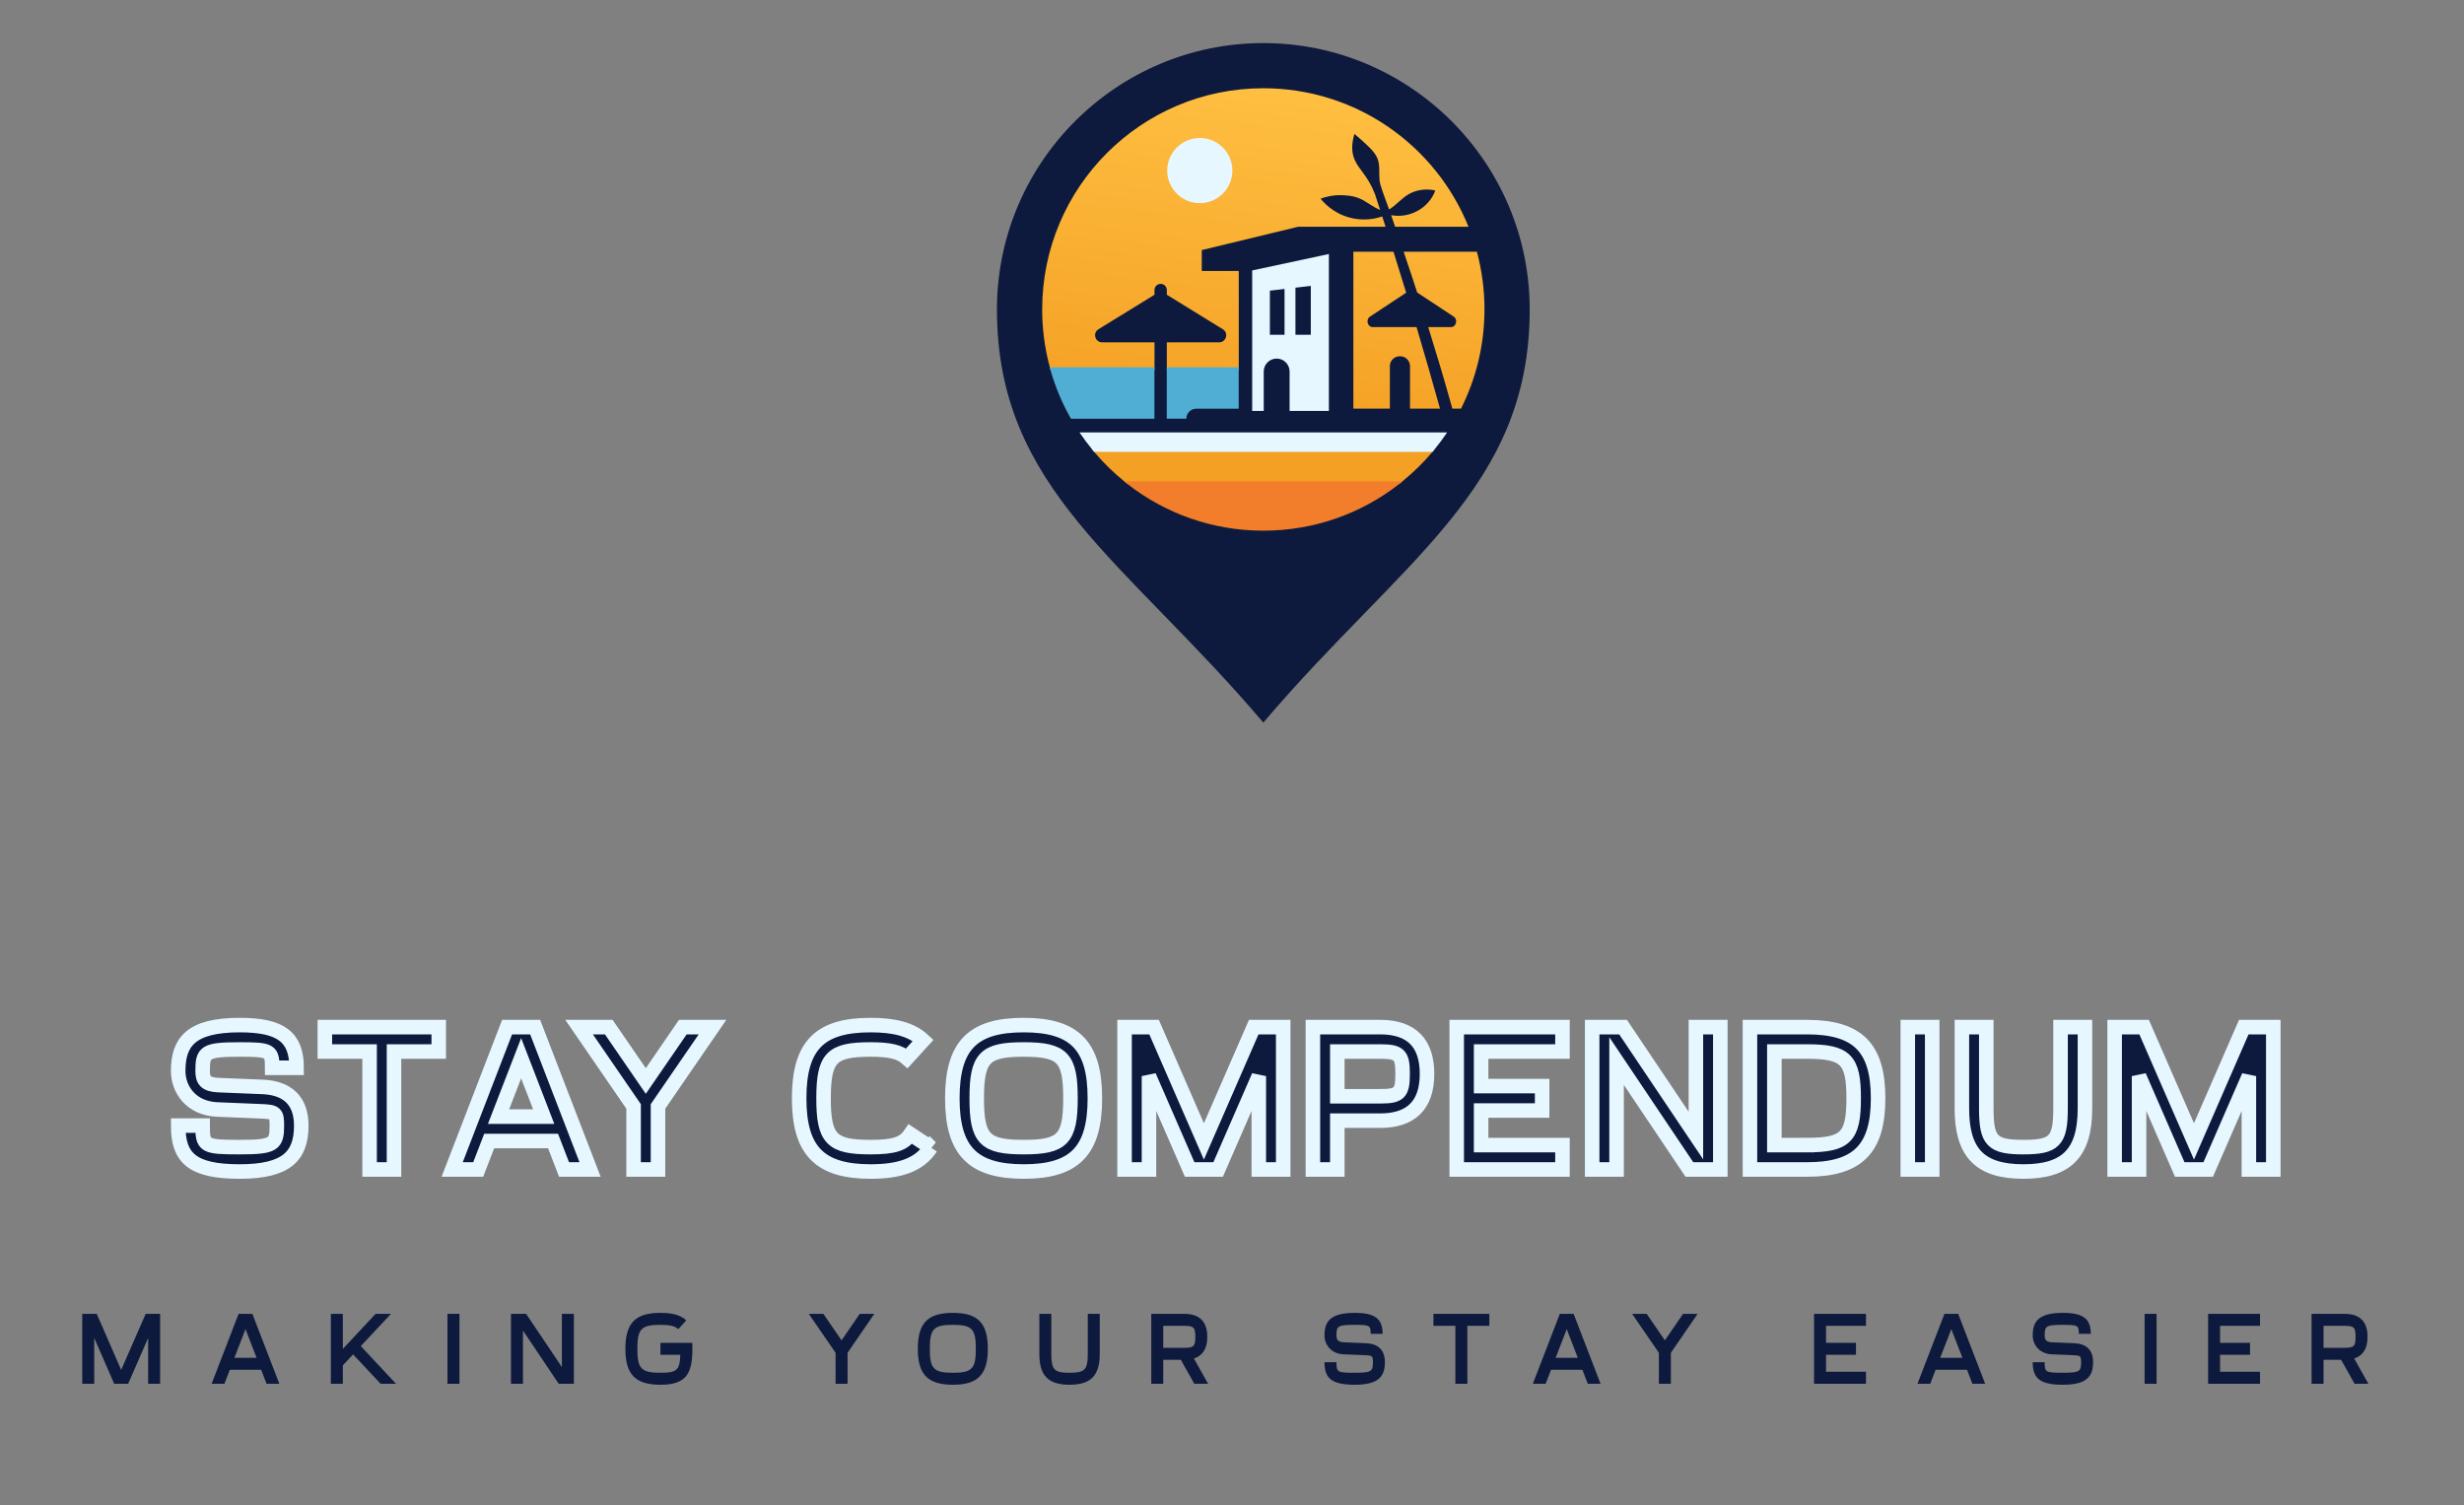 <?xml version="1.0" encoding="UTF-8" standalone="no"?>
<svg
   version="1.1"
   width="1280"
   height="782"
   viewBox="0 0 1280 782"
   xml:space="preserve"
   id="svg15"
   xmlns="http://www.w3.org/2000/svg"
   xmlns:svg="http://www.w3.org/2000/svg">
<rect x="0" y="0" width="1280" height="782" fill="#808080" stroke="none"/>
<desc
   id="desc1">Created with Fabric.js 5.3.0</desc>
<defs
   id="defs1" />
<g
   transform="translate(656.271,311.322)"
   id="background-logo">
<rect
   style="opacity:1;fill:#ffffff;fill-opacity:0;fill-rule:nonzero;stroke:none;stroke-width:0;stroke-linecap:butt;stroke-linejoin:miter;stroke-miterlimit:4;stroke-dasharray:none;stroke-dashoffset:0"
   paint-order="stroke"
   x="-640"
   y="-512"
   rx="0"
   ry="0"
   width="1280"
   height="1024"
   id="rect1" />
</g>
<g
   transform="matrix(1.921,0,0,1.921,656.271,198.877)"
   id="logo-logo">
<g
   paint-order="stroke"
   id="g13">
		<g
   transform="scale(0.701)"
   id="g1">
<path
   style="opacity:1;fill:#0d1a3d;fill-rule:nonzero;stroke:none;stroke-width:1;stroke-linecap:butt;stroke-linejoin:miter;stroke-miterlimit:4;stroke-dasharray:none;stroke-dashoffset:0"
   paint-order="stroke"
   transform="translate(-250,-250)"
   d="m 352.758,221.687 c 0,69.319 -49.32,96.488 -102.758,159.379 -53.438,-62.891 -102.758,-90.059 -102.758,-159.379 0,-56.658 46.1,-102.752 102.758,-102.752 56.658,0 102.758,46.095 102.758,102.752 z"
   stroke-linecap="round"
   id="path1" />
</g>
		<g
   transform="matrix(0.701,0,0,0.701,5.3662674e-6,-26.162)"
   id="g2">
<linearGradient
   id="SVGID_2_61191"
   gradientUnits="userSpaceOnUse"
   x1="259.486"
   y1="141.062"
   x2="244.591"
   y2="267.667">
<stop
   offset="0%"
   style="stop-color:rgb(254,190,64);stop-opacity: 1"
   id="stop1" />
<stop
   offset="100%"
   style="stop-color:rgb(244,160,36);stop-opacity: 1"
   id="stop2" />
</linearGradient>
<path
   style="opacity:1;fill:url(#SVGID_2_61191);fill-rule:nonzero;stroke:none;stroke-width:1;stroke-linecap:butt;stroke-linejoin:miter;stroke-miterlimit:4;stroke-dasharray:none;stroke-dashoffset:0"
   paint-order="stroke"
   transform="translate(-250,-212.705)"
   d="m 306.589,259.978 v -16.405 c 0,-2.099 -1.697,-3.801 -3.796,-3.801 h -0.174 c -2.099,0 -3.801,1.702 -3.801,3.801 v 16.405 h -14.084 v -60.543 h 15.474 c 1.66,5.266 3.294,10.536 4.901,15.818 l -13.946,9.215 c -1.75,1.158 -0.989,4.06 1.073,4.06 h 16.875 c 3.109,10.457 6.127,20.941 9.051,31.451 z m 25.789,-60.543 H 304.136 c 1.1,3.246 2.183,6.497 3.257,9.749 0.661,1.993 1.316,3.991 1.961,5.99 l 14.073,9.294 c 1.745,1.158 0.983,4.06 -1.073,4.06 h -8.744 c 3.024,9.648 5.911,19.333 8.644,29.072 0.222,0.793 0.444,1.586 0.666,2.379 h 3.341 c 5.789,-11.514 9.051,-24.52 9.051,-38.286 0,-7.697 -1.02,-15.162 -2.934,-22.257 z M 183.885,275.606 c 0.285,0.354 0.576,0.708 0.872,1.057 3.479,4.124 7.338,7.909 11.53,11.308 0.439,0.359 0.883,0.708 1.332,1.057 h 104.761 c 0.449,-0.349 0.893,-0.698 1.332,-1.057 4.192,-3.399 8.052,-7.185 11.53,-11.308 0.296,-0.349 0.587,-0.703 0.872,-1.057 z M 250,136.381 c -47.115,0 -85.311,38.196 -85.311,85.311 0,7.713 1.026,15.194 2.95,22.31 0.095,0.354 0.19,0.708 0.291,1.057 h 40.089 v -10.658 h -20.174 c -2.76,0 -3.78,-3.616 -1.433,-5.059 l 21.607,-13.296 v -1.824 c 0,-1.311 1.063,-2.379 2.379,-2.379 0.656,0 1.253,0.27 1.681,0.698 0.428,0.428 0.698,1.026 0.698,1.681 v 1.824 l 21.601,13.296 c 2.347,1.443 1.327,5.059 -1.433,5.059 h -20.169 v 10.658 h 27.755 v -38.181 h -14.274 v -8.068 l 37.234,-9.009 h 33.655 c -0.423,-1.322 -0.846,-2.643 -1.274,-3.965 -4.065,1.401 -8.554,1.549 -12.704,0.412 -6.323,-1.734 -9.918,-5.826 -11.076,-7.269 1.877,-0.687 4.784,-1.475 8.364,-1.338 2.998,0.111 5.604,0.518 8.221,2.025 2.131,1.232 4.108,2.754 6.392,3.69 -0.634,-1.961 -1.274,-3.923 -1.919,-5.884 -0.058,-0.18 -0.122,-0.359 -0.19,-0.534 -2.76,-6.968 -6.222,-9.252 -7.83,-13.201 -0.814,-1.998 -1.39,-5.102 0.016,-9.749 0.539,0.444 1.327,1.11 2.247,1.951 2.215,2.03 5.313,4.52 6.534,7.296 1.475,3.346 0.248,7.126 1.306,10.563 0.973,3.146 2.168,6.244 3.294,9.352 2.744,-1.671 4.779,-4.303 7.565,-5.905 3.056,-1.75 6.857,-2.22 10.261,-1.422 -2.532,6.873 -9.928,10.848 -17.044,9.527 0.513,1.48 1.026,2.966 1.538,4.451 h 28.3 C 316.517,158.484 285.839,136.381 250,136.381 Z"
   stroke-linecap="round"
   id="path2" />
</g>
		<g
   transform="matrix(0.701,0,0,0.701,-1.0697461e-5,33.311)"
   id="g3">
<path
   style="opacity:1;fill:#f27d2b;fill-rule:nonzero;stroke:none;stroke-width:1;stroke-linecap:butt;stroke-linejoin:miter;stroke-miterlimit:4;stroke-dasharray:none;stroke-dashoffset:0"
   paint-order="stroke"
   transform="translate(-250,-297.488)"
   d="m 303.713,287.971 c -0.439,0.359 -0.883,0.708 -1.332,1.057 C 287.921,300.295 269.746,307.004 250,307.004 c -19.746,0 -37.921,-6.709 -52.381,-17.975 -0.449,-0.349 -0.893,-0.698 -1.332,-1.057 z"
   stroke-linecap="round"
   id="path3" />
</g>
		<g
   transform="matrix(0.701,0,0,0.701,-32.208,2.75)"
   id="g7">
<g
   paint-order="stroke"
   id="g6">
		<g
   transform="translate(-16.257)"
   id="g4">
<path
   style="opacity:1;fill:#50aed4;fill-rule:nonzero;stroke:none;stroke-width:1;stroke-linecap:butt;stroke-linejoin:miter;stroke-miterlimit:4;stroke-dasharray:none;stroke-dashoffset:0"
   paint-order="stroke"
   transform="translate(-187.828,-253.92)"
   d="m 208.018,244.002 v 19.836 h -32.207 c -3.341,-5.863 -6,-12.154 -7.882,-18.778 -0.1,-0.349 -0.196,-0.703 -0.291,-1.057 z"
   stroke-linecap="round"
   id="path4" />
</g>
		<g
   transform="translate(22.569)"
   id="g5">
<path
   style="opacity:1;fill:#50aed4;fill-rule:nonzero;stroke:none;stroke-width:1;stroke-linecap:butt;stroke-linejoin:miter;stroke-miterlimit:4;stroke-dasharray:none;stroke-dashoffset:0"
   paint-order="stroke"
   transform="translate(-226.654,-253.92)"
   d="m 240.531,244.002 v 15.976 h -16.346 c -2.131,0 -3.859,1.729 -3.859,3.859 h -7.549 v -19.836 z"
   stroke-linecap="round"
   id="path5" />
</g>
</g>
</g>
		<g
   transform="matrix(0.701,0,0,0.701,-5.3311938e-6,-23.768)"
   id="g12">
<g
   paint-order="stroke"
   id="g11">
		<g
   transform="translate(10.494,14.483)"
   id="g8">
<path
   style="opacity:1;fill:#e6f7ff;fill-rule:nonzero;stroke:none;stroke-width:1;stroke-linecap:butt;stroke-linejoin:miter;stroke-miterlimit:4;stroke-dasharray:none;stroke-dashoffset:0"
   paint-order="stroke"
   transform="translate(-260.494,-230.6)"
   d="m 245.702,206.667 v 54.205 h 4.451 v -15.215 c 0,-2.754 2.236,-4.991 4.991,-4.991 2.754,0 4.991,2.236 4.991,4.991 v 15.215 h 15.152 v -60.543 z m 12.482,24.826 h -5.657 v -17.034 c 1.887,-0.217 3.775,-0.434 5.657,-0.656 z m 10.135,0 h -5.926 v -18.176 c 1.977,-0.227 3.954,-0.455 5.926,-0.682 z"
   stroke-linecap="round"
   id="path7" />
</g>
		<g
   transform="translate(0,56.79)"
   id="g9">
<path
   style="opacity:1;fill:#e6f7ff;fill-rule:nonzero;stroke:none;stroke-width:1;stroke-linecap:butt;stroke-linejoin:miter;stroke-miterlimit:4;stroke-dasharray:none;stroke-dashoffset:0"
   paint-order="stroke"
   transform="translate(-250,-272.907)"
   d="m 320.905,269.151 c -1.496,2.231 -3.093,4.383 -4.79,6.455 -0.285,0.354 -0.576,0.708 -0.872,1.057 H 184.757 c -0.296,-0.349 -0.587,-0.703 -0.872,-1.057 -1.697,-2.072 -3.294,-4.224 -4.79,-6.455 z"
   stroke-linecap="round"
   id="path8" />
</g>
		<g
   transform="translate(-24.506,-47.977)"
   id="g10">
<path
   style="opacity:1;fill:#e6f7ff;fill-rule:nonzero;stroke:none;stroke-width:1;stroke-linecap:butt;stroke-linejoin:miter;stroke-miterlimit:4;stroke-dasharray:none;stroke-dashoffset:0"
   paint-order="stroke"
   transform="translate(-225.493,-168.14)"
   d="m 238.063,168.138 c 0,6.941 -5.625,12.572 -12.566,12.572 -6.941,0 -12.572,-5.63 -12.572,-12.572 0,-6.941 5.63,-12.566 12.572,-12.566 6.941,0 12.566,5.625 12.566,12.566 z"
   stroke-linecap="round"
   id="path9" />
</g>
</g>
</g>
</g>
</g>
<g
   transform="matrix(1.921,0,0,1.921,636.749,570.551)"
   id="text-logo">
<g
   paint-order="stroke"
   id="g14">
		<g
   id="text-logo-path-0">
<path
   style="opacity:1;fill:#0d1a3d;fill-rule:nonzero;stroke:#e6f7ff;stroke-width:3.929;stroke-linecap:butt;stroke-linejoin:miter;stroke-miterlimit:4;stroke-dasharray:none;stroke-dashoffset:0"
   paint-order="stroke"
   transform="translate(-285.09,19.25)"
   d="m 27.23,-27.5 h 6.6 c 0,-8.25 -4.13,-11.55 -15.35,-11.55 -13.36,0 -16.67,4.67 -16.67,12.43 0,4.95 3.47,10.07 10.46,10.39 l 12.04,0.5 c 3.85,0.17 4.18,0.44 4.18,3.85 0,5.06 -0.77,5.83 -10.06,5.83 -9.69,0 -10.01,-0.33 -10.01,-5.83 H 1.81 c 0,8.58 3.52,12.43 16.62,12.43 12.7,0 16.66,-4.18 16.66,-12.43 0,-6.82 -3.85,-10.17 -10.45,-10.45 L 12.6,-22.82 c -3.41,-0.17 -4.18,-1.38 -4.18,-3.8 0,-5.11 0.54,-5.83 10.06,-5.83 8.36,0 8.75,0.33 8.75,4.95 z M 60.17,0 v -31.9 h 12.1 v -6.6 h -30.8 v 6.6 h 12.1 V 0 Z m 22.77,0 2.97,-7.7 h 17.27 l 2.97,7.7 h 7.04 L 98.34,-38.5 H 90.75 L 75.9,0 Z m 5.5,-14.3 6.11,-15.79 6.1,15.79 z m 21.78,-24.2 14.74,21.45 V 0 h 6.6 V -17.05 L 146.3,-38.5 h -8.03 l -10.01,14.57 -10.01,-14.57 z m 95.1,32.56 -5.5,-3.63 c -1.76,2.64 -4.4,3.52 -10.78,3.52 -10.56,0 -12.71,-2.2 -12.71,-13.2 0,-11.05 2.2,-13.2 12.71,-13.2 5.28,0 7.92,0.66 9.84,2.36 l 4.4,-4.83 c -3.24,-3.03 -7.97,-4.13 -14.24,-4.13 -13.64,0 -19.31,5.39 -19.31,19.8 0,14.13 5.5,19.8 19.31,19.8 7.64,0 13.14,-1.65 16.28,-6.49 z m 25.13,-0.11 c -10.56,0 -12.7,-2.2 -12.7,-13.2 0,-11.05 2.2,-13.2 12.7,-13.2 10.51,0 12.65,2.2 12.65,13.2 0,11.05 -2.2,13.2 -12.65,13.2 z m -19.3,-13.2 c 0,14.13 5.5,19.8 19.3,19.8 13.59,0 19.25,-5.39 19.25,-19.8 0,-14.24 -5.5,-19.8 -19.25,-19.8 -13.64,0 -19.3,5.39 -19.3,19.8 z M 264.33,0 v -25.25 l 11,25.25 h 7.7 l 11,-25.25 V 0 h 6.6 v -38.5 h -7.97 L 279.18,-7.59 265.71,-38.5 h -7.98 V 0 Z m 50.93,0 v -13.2 h 11.61 c 8.19,0 12.65,-4.07 12.65,-12.65 0,-8.2 -4.07,-12.65 -12.65,-12.65 H 308.66 V 0 Z m 0,-19.8 v -12.1 h 11.61 c 5.22,0 6.05,0.88 6.05,6.05 0,5.22 -0.88,6.05 -6.05,6.05 z M 347.55,0 h 28.6 v -6.6 h -22 v -9.35 h 16.5 v -6.6 h -16.5 v -9.35 h 22 v -6.6 h -28.6 z m 43.23,0 V -29.32 L 410.47,0 h 8.36 v -38.5 h -6.6 V -9.19 L 392.54,-38.5 h -8.36 V 0 Z m 51.47,-6.6 h -8.8 v -25.3 h 8.8 c 10.51,0 12.65,2.2 12.65,12.65 0,10.51 -2.2,12.65 -12.65,12.65 z M 426.85,0 h 15.4 c 13.59,0 19.25,-5.39 19.25,-19.25 0,-13.7 -5.5,-19.25 -19.25,-19.25 h -15.4 z m 49.28,0 v -38.5 h -6.6 V 0 Z m 34.71,-38.5 v 22 c 0,8.85 -1.65,10.45 -10.07,10.45 -8.47,0 -10.01,-1.7 -10.01,-10.45 v -22 h -6.6 v 22 c 0,11.77 4.68,17.05 16.61,17.05 11.55,0 16.67,-4.84 16.67,-17.05 v -22 z M 532.07,0 v -25.25 l 11,25.25 h 7.7 l 11,-25.25 V 0 h 6.6 v -38.5 h -7.98 L 546.92,-7.59 533.44,-38.5 h -7.97 V 0 Z"
   stroke-linecap="round"
   id="path13" />
</g>
</g>
</g>
<g
   transform="matrix(1.921,0,0,1.921,636.522,700.682)"
   id="tagline-0825fb0d-2cef-4dfb-95da-f5bd7ecf22f9-logo">
<g
   paint-order="stroke"
   id="g15">
		<g
   id="tagline-0825fb0d-2cef-4dfb-95da-f5bd7ecf22f9-logo-path-0">
<path
   style="opacity:1;fill:#0d1a3d;fill-rule:nonzero;stroke:none;stroke-width:0;stroke-linecap:butt;stroke-linejoin:miter;stroke-miterlimit:4;stroke-dasharray:none;stroke-dashoffset:0"
   paint-order="stroke"
   transform="translate(-310,9.45)"
   d="M 4.13,0 V -12.39 L 9.53,0 h 3.78 l 5.4,-12.39 V 0 h 3.24 V -18.9 H 18.04 L 11.42,-3.73 4.81,-18.9 H 0.89 V 0 Z m 35.21,0 1.46,-3.78 h 8.47 L 50.73,0 h 3.46 L 46.9,-18.9 H 43.17 L 35.88,0 Z m 2.7,-7.02 3,-7.75 2.99,7.75 z M 71.36,0 V -4.97 L 74.14,-7.94 81.57,0 h 4.16 l -9.51,-10.18 8.16,-8.72 h -4.16 l -8.86,9.48 V -18.9 H 68.12 V 0 Z M 102.9,0 V -18.9 H 99.66 V 0 Z m 17.17,0 V -14.39 L 129.74,0 h 4.1 v -18.9 h -3.24 v 14.39 l -9.67,-14.39 h -4.1 V 0 Z m 37.18,-7.83 h 5.37 c -0.13,4.21 -1,4.86 -5.37,4.86 -5.19,0 -6.24,-1.08 -6.24,-6.48 0,-5.43 1.08,-6.48 6.24,-6.48 2.59,0 3.89,0.32 4.83,1.16 l 2.16,-2.37 c -1.59,-1.49 -3.91,-2.03 -6.99,-2.03 -6.7,0 -9.48,2.65 -9.48,9.72 0,6.94 2.7,9.72 9.48,9.72 7.42,0 8.88,-3.35 8.61,-11.34 h -8.61 z m 40.12,-11.07 7.24,10.53 V 0 h 3.24 v -8.37 l 7.23,-10.53 h -3.94 l -4.91,7.16 -4.92,-7.16 z m 38.96,15.93 c -5.18,0 -6.24,-1.08 -6.24,-6.48 0,-5.43 1.08,-6.48 6.24,-6.48 5.16,0 6.21,1.08 6.21,6.48 0,5.43 -1.08,6.48 -6.21,6.48 z m -9.48,-6.48 c 0,6.94 2.7,9.72 9.48,9.72 6.67,0 9.45,-2.65 9.45,-9.72 0,-6.99 -2.7,-9.72 -9.45,-9.72 -6.69,0 -9.48,2.65 -9.48,9.72 z m 45.96,-9.45 v 10.8 c 0,4.35 -0.81,5.13 -4.94,5.13 -4.16,0 -4.92,-0.84 -4.92,-5.13 v -10.8 h -3.24 v 10.8 c 0,5.78 2.3,8.37 8.16,8.37 5.67,0 8.18,-2.38 8.18,-8.37 V -18.9 Z M 293.22,0 v -6.48 h 4.75 L 301.62,0 h 3.72 l -3.83,-6.83 c 2.35,-0.73 3.62,-2.67 3.62,-5.86 0,-4.02 -2,-6.21 -6.21,-6.21 h -8.94 V 0 Z m 0,-9.72 v -5.94 h 5.7 c 2.56,0 2.97,0.43 2.97,2.97 0,2.56 -0.43,2.97 -2.97,2.97 z m 56.08,-3.78 h 3.24 c 0,-4.05 -2.03,-5.67 -7.53,-5.67 -6.57,0 -8.19,2.29 -8.19,6.1 0,2.43 1.71,4.94 5.13,5.11 l 5.92,0.24 c 1.89,0.08 2.05,0.21 2.05,1.89 0,2.48 -0.38,2.86 -4.94,2.86 -4.75,0 -4.92,-0.16 -4.92,-2.86 h -3.24 c 0,4.21 1.73,6.1 8.16,6.1 6.24,0 8.18,-2.05 8.18,-6.1 0,-3.35 -1.89,-5 -5.13,-5.13 l -5.91,-0.25 c -1.68,-0.08 -2.06,-0.67 -2.06,-1.86 0,-2.51 0.27,-2.86 4.95,-2.86 4.1,0 4.29,0.16 4.29,2.43 z M 375.46,0 v -15.66 h 5.94 v -3.24 h -15.12 v 3.24 h 5.94 V 0 Z m 21.17,0 1.46,-3.78 h 8.48 L 408.02,0 h 3.46 l -7.29,-18.9 h -3.73 L 393.17,0 Z m 2.7,-7.02 3,-7.75 2.99,7.75 z m 20.68,-11.88 7.24,10.53 V 0 h 3.24 v -8.37 l 7.23,-10.53 h -3.94 l -4.91,7.16 -4.92,-7.16 z M 469.21,0 h 14.04 v -3.24 h -10.8 v -4.59 h 8.1 v -3.24 h -8.1 v -4.59 h 10.8 v -3.24 h -14.04 z m 31.42,0 1.46,-3.78 h 8.48 L 512.03,0 h 3.45 l -7.29,-18.9 h -3.72 L 497.18,0 Z m 2.7,-7.02 3,-7.75 3,7.75 z m 37.48,-6.48 h 3.24 c 0,-4.05 -2.03,-5.67 -7.53,-5.67 -6.56,0 -8.18,2.29 -8.18,6.1 0,2.43 1.7,4.94 5.13,5.11 l 5.91,0.24 c 1.89,0.08 2.05,0.21 2.05,1.89 0,2.48 -0.38,2.86 -4.94,2.86 -4.75,0 -4.91,-0.16 -4.91,-2.86 h -3.24 c 0,4.21 1.72,6.1 8.15,6.1 6.24,0 8.18,-2.05 8.18,-6.1 0,-3.35 -1.89,-5 -5.13,-5.13 l -5.91,-0.25 c -1.68,-0.08 -2.05,-0.67 -2.05,-1.86 0,-2.51 0.27,-2.86 4.94,-2.86 4.1,0 4.29,0.16 4.29,2.43 z M 561.84,0 V -18.9 H 558.6 V 0 Z m 13.93,0 h 14.04 v -3.24 h -10.8 v -4.59 h 8.1 v -3.24 h -8.1 v -4.59 h 10.8 v -3.24 h -14.04 z m 31.22,0 v -6.48 h 4.75 L 615.38,0 h 3.73 l -3.83,-6.83 c 2.34,-0.73 3.61,-2.67 3.61,-5.86 0,-4.02 -1.99,-6.21 -6.21,-6.21 h -8.93 V 0 Z m 0,-9.72 v -5.94 h 5.69 c 2.57,0 2.97,0.43 2.97,2.97 0,2.56 -0.43,2.97 -2.97,2.97 z"
   stroke-linecap="round"
   id="path14" />
</g>
</g>
</g>
</svg>

